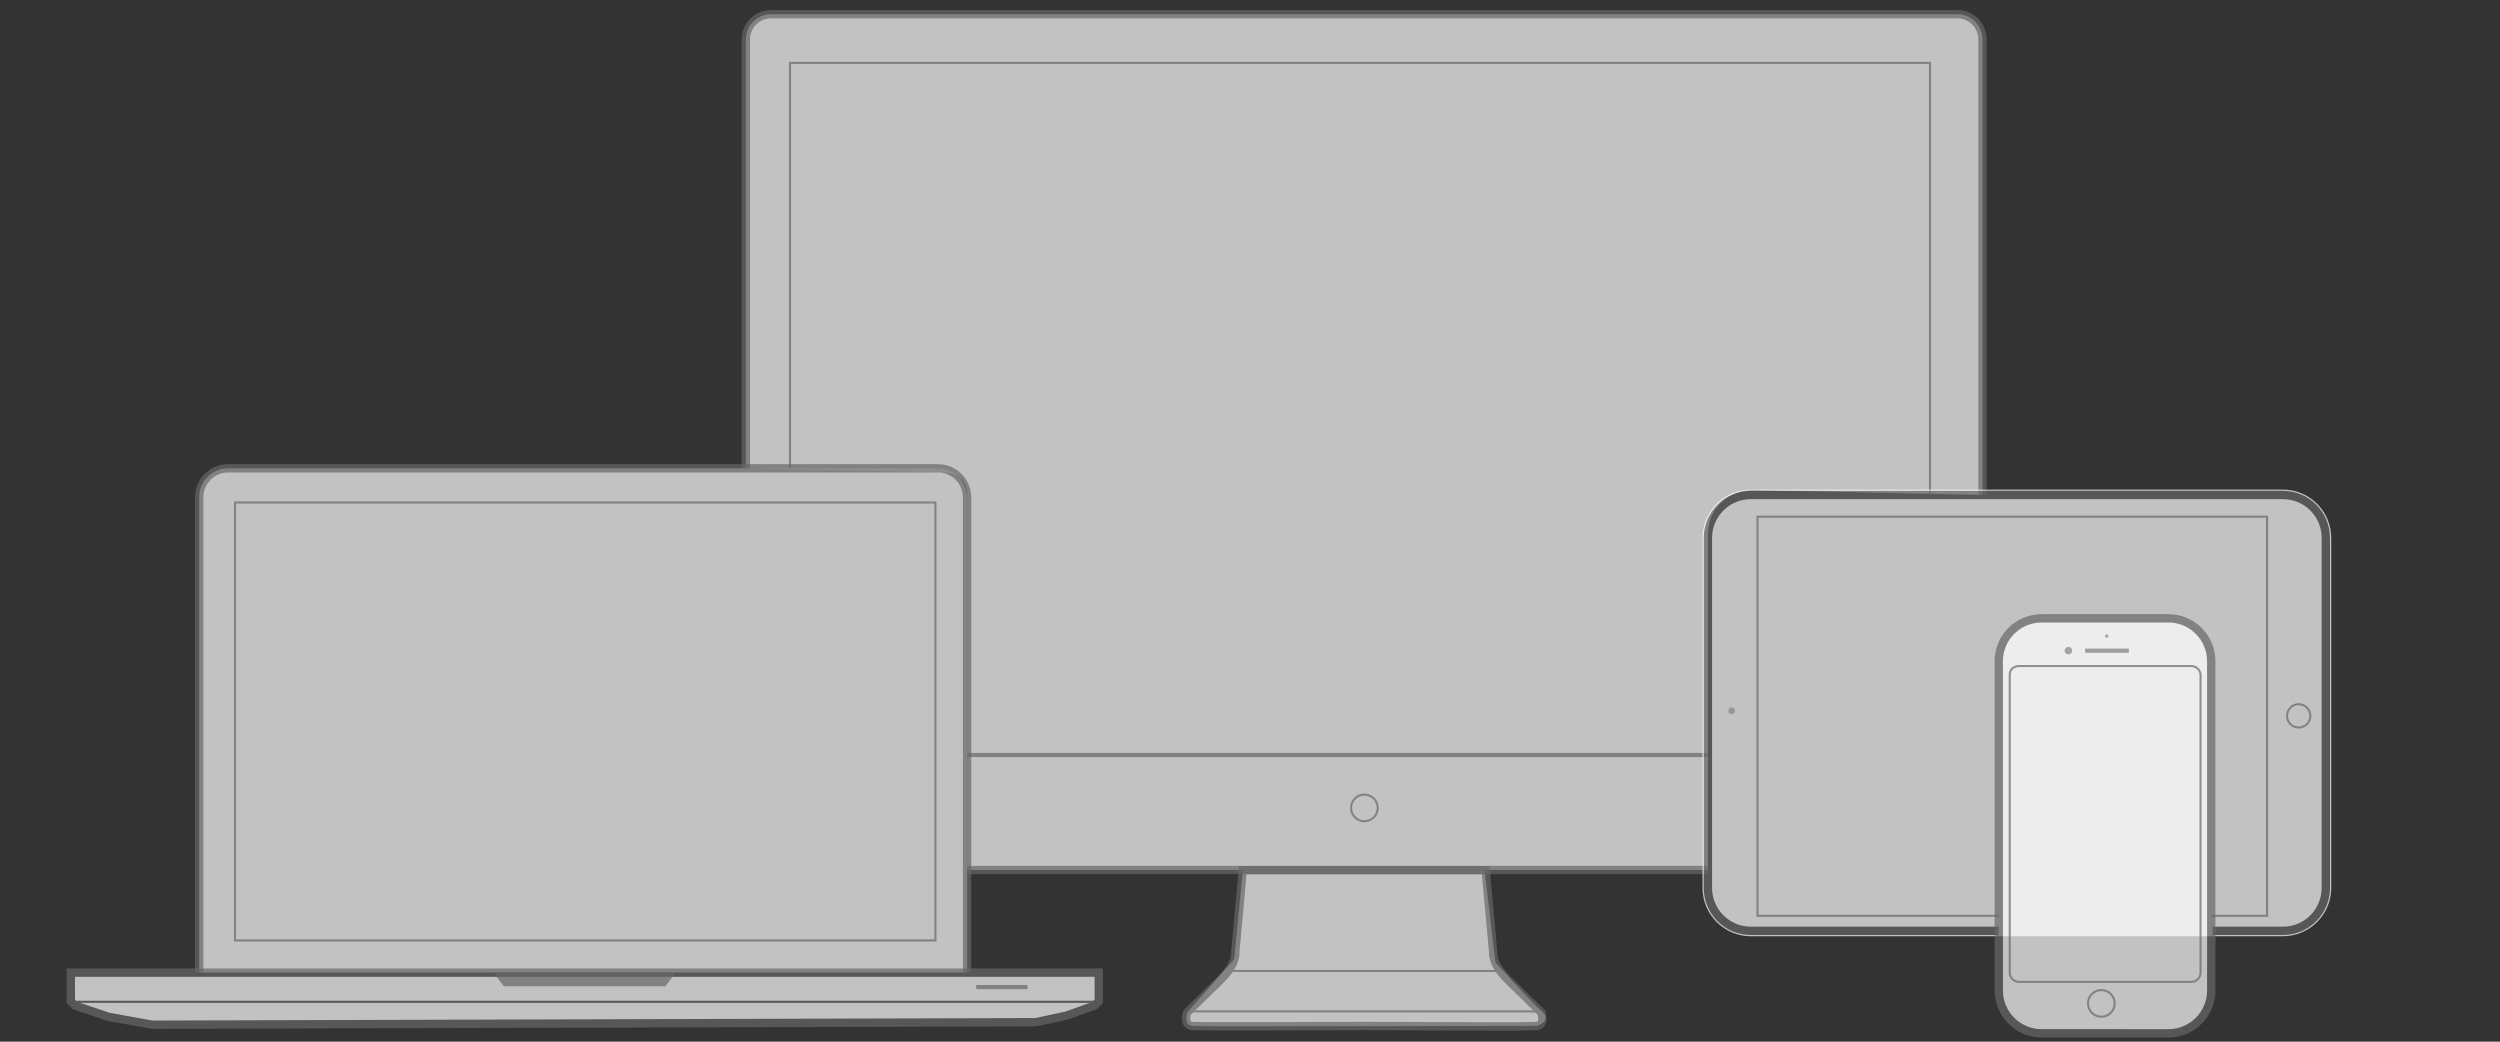 <?xml version="1.0" encoding="utf-8"?>
<!-- Generator: Adobe Illustrator 19.0.0, SVG Export Plug-In . SVG Version: 6.00 Build 0)  -->
<svg version="1.1" id="Layer_1" xmlns="http://www.w3.org/2000/svg" xmlns:xlink="http://www.w3.org/1999/xlink" x="0px" y="0px"
	 viewBox="-5 -75 600 250" style="enable-background:new -5 -75 600 250;" xml:space="preserve">
<rect x="-5" y="-75" width="600" height="250" fill="#333333" stroke="none"/>
<style type="text/css">
	.st0{display:none;}
	.st1{display:inline;}
	.st2{fill:none;stroke:#676767;stroke-width:2;}
	.st3{fill:none;stroke:#676767;stroke-width:0.5;}
	.st4{fill:none;stroke:#676767;}
	.st5{fill:none;}
	.st6{fill:#FFFFFF;}
	.st7{fill:#FFFFFF;stroke:#676767;stroke-width:2;}
	.st8{fill:#676767;}
	.st9{fill:none;stroke:#FFFFFF;}
	.st10{opacity:0.7;fill:#FFFFFF;}
	.st11{opacity:0.7;fill:none;stroke:#676767;}
	.st12{opacity:0.7;fill:none;stroke:#676767;stroke-width:2;}
	.st13{opacity:0.7;fill:none;stroke:#676767;stroke-width:0.5;}
	.st14{opacity:0.7;fill:none;}
	.st15{opacity:0.7;}
	.st16{opacity:0.7;fill:#FFFFFF;stroke:#676767;stroke-width:2;}
	.st17{opacity:0.7;fill:#676767;}
	.st18{opacity:0.7;fill:#848484;}
	.st19{fill:none;stroke:#7B7A7A;}
	.st20{fill:#848484;}
</style>
<g id="Layer_1_1_" class="st0">
	<g id="devices_outline" transform="translate(218.559 57.796)" class="st1">
		<g id="XMLID_18_">
			<g id="Group_10" transform="translate(126.04 0)">
				<g id="Group_6" transform="translate(82.164 159.433)">
					<path id="Union_1" class="st2" d="M115.4,125.7c-7,0-39.6,0.2-41.4,0c-2-0.3-1.1-3.2-1.1-3.2l8.1-7.9c4-4,3.5-6.6,3.5-6.6
						l1.8-19.7h58.3l1.8,19.7c0,0-0.5,2.6,3.5,6.6l8.1,7.9c0,0,0.9,3-1.1,3.2c-0.7,0.1-5.7,0.1-12,0.1
						C134.2,125.8,119.8,125.7,115.4,125.7z"/>
					<line id="Line_3" class="st3" x1="72.8" y1="122.2" x2="158" y2="122.2"/>
					<line id="Line_6" class="st3" x1="83.3" y1="112.5" x2="147.4" y2="112.5"/>
				</g>
				<path id="Path_8" class="st2" d="M55.3,42.3h284.4c3.4,0,6.1,2.8,6.1,6.1v193.1c0,3.4-2.8,6.1-6.1,6.1H55.3
					c-3.4,0-6.1-2.8-6.1-6.1l0,0v-193C49.2,45.1,51.9,42.3,55.3,42.3z"/>
			</g>
			<path id="Path_1" class="st4" d="M174.8,220.1h298.5"/>
			<g id="Rectangle_4" transform="translate(134.237 8.88)">
				<rect id="XMLID_15_" x="51.5" y="44.8" class="st5" width="273.9" height="156.3"/>
				<rect id="XMLID_14_" x="51.8" y="45.2" class="st3" width="273.3" height="155.6"/>
			</g>
			<g id="Ellipse_7" transform="translate(238.75 145.498)">
				<circle id="XMLID_9_" class="st5" cx="84.8" cy="87.3" r="3.5"/>
				<circle id="XMLID_8_" class="st3" cx="84.8" cy="87.3" r="3.2"/>
			</g>
		</g>
		<g id="Group_9" transform="translate(277.686 88.78)">
			<g id="Rectangle_1" transform="translate(0 0)">
				<path id="XMLID_13_" class="st6" d="M104,67.6h127.7c6.4,0,11.6,5.2,11.6,11.6v84c0,6.4-5.2,11.6-11.6,11.6H104
					c-6.4,0-11.6-5.2-11.6-11.6v-84C92.4,72.8,97.6,67.6,104,67.6z"/>
				<path id="XMLID_12_" class="st2" d="M104,68.9h127.7c5.7,0,10.3,4.6,10.3,10.3v84c0,5.7-4.6,10.3-10.3,10.3H104
					c-5.7,0-10.3-4.6-10.3-10.3v-84C93.7,73.5,98.3,68.9,104,68.9z"/>
			</g>
			<path id="Path_7" class="st3" d="M105.6,74.1h122.3v95.8H105.6V74.1z"/>
			<g id="Ellipse_1" transform="translate(108.886 39.804)">
				<circle id="XMLID_11_" class="st5" cx="126.6" cy="82.1" r="3.1"/>
				<circle id="XMLID_10_" class="st3" cx="126.6" cy="82.1" r="2.8"/>
			</g>
			<circle id="Ellipse_2" class="st6" cx="99.4" cy="120.7" r="0.8"/>
		</g>
		<circle id="Ellipse_8" class="st6" cx="322.7" cy="48" r="0.9"/>
		<g id="Group_11" transform="translate(0 84.84)">
			<path id="Path_9" class="st7" d="M51,66.5h170.3c3.9,0,7,3.1,7,7v116.6c0,3.9-3.1,7-7,7H51c-3.9,0-7-3.1-7-7V73.5
				C44,69.7,47.1,66.5,51,66.5L51,66.5z"/>
			<path id="Path_7-2" class="st3" d="M52.6,74.7h168v105.1H52.5L52.6,74.7L52.6,74.7z"/>
			<g id="Group_12" transform="translate(0 94.13)">
				<path id="Union_2" class="st7" d="M22.2,104l-8-2.7h-1v-7.9h246.7v7.9h-1l-6.7,2.4l-7.4,1.6L32.6,106L22.2,104z"/>
				<line id="Line_4" class="st3" x1="14.5" y1="100.4" x2="259.5" y2="100.4"/>
			</g>
			<path id="Path_11" class="st8" d="M114.5,187.5l2.5,3.3h38.9l2.5-3.3H114.5z"/>
			<line id="Line_5" class="st4" x1="230.5" y1="191" x2="242.8" y2="191"/>
		</g>
		<g id="Group_8" transform="translate(331.991 111.821)">
			<g id="Rectangle_1-2" transform="translate(0 0)">
				<path id="XMLID_7_" class="st6" d="M119.5,74.2h30.4c6.4,0,11.6,5.2,11.6,11.6v79c0,6.3-5.2,11.5-11.6,11.5h-30.4
					c-6.4,0-11.6-5.2-11.6-11.6v-79C107.9,79.4,113.1,74.2,119.5,74.2z"/>
				<path id="XMLID_6_" class="st2" d="M119.5,75.5h30.4c5.7,0,10.3,4.6,10.3,10.3v79c0,5.7-4.6,10.3-10.3,10.3h-30.4
					c-5.7,0-10.3-4.6-10.3-10.3v-79C109.2,80.1,113.8,75.5,119.5,75.5z"/>
			</g>
			<g id="Rectangle_2" transform="translate(2.733 9.649)">
				<path id="XMLID_5_" class="st5" d="M111.3,77h41.4c1.4,0,2.6,1.2,2.6,2.6V151c0,1.4-1.2,2.6-2.6,2.6h-41.4
					c-1.4,0-2.6-1.2-2.6-2.6V79.6C108.7,78.1,109.8,77,111.3,77z"/>
				<path id="XMLID_4_" class="st3" d="M111.3,77.3h41.4c1.2,0,2.2,1,2.2,2.2v71.4c0,1.2-1,2.2-2.2,2.2h-41.4c-1.2,0-2.2-1-2.2-2.2
					V79.5C109,78.3,110,77.3,111.3,77.3z"/>
			</g>
			<g id="Ellipse_1-2" transform="translate(17.42 70.217)">
				<circle id="XMLID_16_" class="st5" cx="116.4" cy="97.7" r="3.5"/>
				<circle id="XMLID_17_" class="st3" cx="116.4" cy="97.7" r="3.2"/>
			</g>
			<g id="Group_1" transform="translate(13.321 3.962)">
				<line id="Line_1" class="st9" x1="116.5" y1="79.3" x2="127.1" y2="79.3"/>
				<circle id="Ellipse_2-2" class="st6" cx="112.6" cy="79.3" r="0.9"/>
				<circle id="Ellipse_3" class="st6" cx="121.8" cy="75.8" r="0.4"/>
			</g>
		</g>
	</g>
</g>
<path class="st10" d="M464.7-71.6H180.1c-3.4,0-6.1,2.7-6.1,6.1V37.4l48.1,1c2.8,0.1,5,2.3,5,5.1v90.3h66.2l-2.1,21.4L279.9,168
	c0,0-0.8,3.1,1.1,3.2s9.4,0.1,9.4,0.1l73.5-0.1c0,0,3.7-1.2,1.1-3.5c-2.6-2.3-11.1-11.7-11.1-11.7l-2.6-22.2h53.6V53.1
	c0-5.9,4.9-10.6,10.8-10.5l55.1,1.2V-65.5C470.8-68.9,468.1-71.6,464.7-71.6z"/>
<line id="XMLID_29_" class="st11" x1="227.1" y1="106.2" x2="404.9" y2="106.2"/>
<line id="XMLID_31_" class="st12" x1="227.1" y1="133.8" x2="404.9" y2="133.8"/>
<polyline id="XMLID_2_" class="st13" points="184.6,37.4 184.6,-59.9 458.2,-59.9 458.2,43.8 "/>
<path id="XMLID_3_" class="st12" d="M174,37.4V-65.5c0-3.4,2.7-6.1,6.1-6.1h284.6c3.4,0,6.1,2.7,6.1,6.1V43.8"/>
<line id="XMLID_24_" class="st14" x1="227.1" y1="95.6" x2="370.2" y2="95.6"/>
<g id="Group_6_1_" transform="translate(82.164 159.433)" class="st15">
	<path id="Union_1_1_" class="st2" d="M240.2,11.8c-7,0-39.6,0.2-41.4,0c-2-0.3-1.1-3.2-1.1-3.2l8.1-7.9c4-4,3.5-6.6,3.5-6.6
		l1.8-19.7h58.3l1.8,19.7c0,0-0.5,2.6,3.5,6.6l8.1,7.9c0,0,0.9,3-1.1,3.2c-0.7,0.1-5.7,0.1-12,0.1C259.1,11.9,244.6,11.8,240.2,11.8
		z"/>
	<line id="Line_3_1_" class="st3" x1="197.7" y1="8.3" x2="282.8" y2="8.3"/>
	<line id="Line_6_1_" class="st3" x1="208.2" y1="-1.4" x2="272.3" y2="-1.4"/>
</g>
<g id="Ellipse_7_1_" transform="translate(238.75 145.498)" class="st15">
	<circle id="XMLID_32_" class="st5" cx="83.7" cy="-26.6" r="3.5"/>
	<circle id="XMLID_30_" class="st3" cx="83.7" cy="-26.6" r="3.2"/>
</g>
<path id="Path_9_3_" class="st16" d="M42.8,158.4v-114c0-3.9,3.1-7,7-7l0,0h170.3c3.9,0,7,3.1,7,7v114"/>
<path id="Path_7-2_1_" class="st13" d="M51.4,45.6h168.1v105.1H51.4V45.6z"/>
<g id="Group_12_1_" transform="translate(0 94.13)" class="st15">
	<path id="Union_2_1_" class="st7" d="M21,74.9l-8-2.7l-1-1v-6.9h246.7v6.9l-1,1l-6.7,2.4l-7.4,1.6L31.5,76.8L21,74.9z"/>
	<line id="Line_4_1_" class="st3" x1="13.4" y1="71.3" x2="258.3" y2="71.3"/>
</g>
<path id="Path_11_1_" class="st17" d="M113.4,158.4l2.5,3.3h38.8l2.5-3.3H113.4z"/>
<line id="Line_5_1_" class="st11" x1="229.3" y1="161.9" x2="241.6" y2="161.9"/>
<g id="Rectangle_1_2_" transform="translate(0 0)" class="st15">
	<path id="XMLID_28_" class="st6" d="M415.2,42.5h127.7c6.4,0,11.6,5.2,11.6,11.6v84c0,6.4-5.2,11.6-11.6,11.6H415.2
		c-6.4,0-11.6-5.2-11.6-11.6v-84C403.6,47.7,408.8,42.5,415.2,42.5z"/>
	<path id="XMLID_34_" class="st7" d="M474.7,148.4h-59.5c-5.7,0-10.3-4.6-10.3-10.3v-84c0-5.7,4.6-10.3,10.3-10.3h127.7
		c5.7,0,10.3,4.6,10.3,10.3v84c0,5.7-4.6,10.3-10.3,10.3H526"/>
</g>
<path id="Path_7_2_" class="st13" d="M474.7,144.8h-57.9V49h122.3v95.8h-13.4"/>
<g id="Ellipse_1_1_" transform="translate(108.886 39.804)" class="st15">
	<circle id="XMLID_26_" class="st5" cx="437.8" cy="57" r="3.1"/>
	<circle id="XMLID_25_" class="st3" cx="437.8" cy="57" r="2.8"/>
</g>
<circle id="Ellipse_2_1_" class="st18" cx="410.6" cy="95.6" r="0.8"/>
<g id="Rectangle_1-2_1_" transform="translate(0 0)" class="st15">
	<path id="XMLID_23_" class="st7" d="M485,73.4h30.4c5.7,0,10.3,4.6,10.3,10.3v79c0,5.7-4.6,10.3-10.3,10.3H485
		c-5.7,0-10.3-4.6-10.3-10.3v-79C474.7,78,479.3,73.4,485,73.4z"/>
</g>
<g id="Rectangle_2_1_" transform="translate(2.733 9.649)" class="st15">
	<path id="XMLID_22_" class="st5" d="M476.8,74.9h41.4c1.4,0,2.6,1.2,2.6,2.6v71.4c0,1.4-1.2,2.6-2.6,2.6h-41.4
		c-1.4,0-2.6-1.2-2.6-2.6V77.4C474.2,76,475.4,74.9,476.8,74.9z"/>
	<path id="XMLID_21_" class="st3" d="M476.8,75.2h41.4c1.2,0,2.2,1,2.2,2.2v71.4c0,1.2-1,2.2-2.2,2.2h-41.4c-1.2,0-2.2-1-2.2-2.2
		V77.4C474.5,76.2,475.5,75.2,476.8,75.2z"/>
</g>
<g id="Ellipse_1-2_1_" transform="translate(17.42 70.217)" class="st15">
	<circle id="XMLID_20_" class="st5" cx="481.9" cy="95.6" r="3.5"/>
	<circle id="XMLID_19_" class="st3" cx="481.9" cy="95.6" r="3.2"/>
</g>
<g id="Group_1_1_" transform="translate(13.321 3.962)" class="st15">
	<line id="Line_1_1_" class="st19" x1="482.1" y1="77.2" x2="492.6" y2="77.2"/>
	<circle id="Ellipse_2-2_1_" class="st20" cx="478.1" cy="77.2" r="0.9"/>
	<circle id="Ellipse_3_1_" class="st20" cx="487.3" cy="73.7" r="0.4"/>
</g>
</svg>
